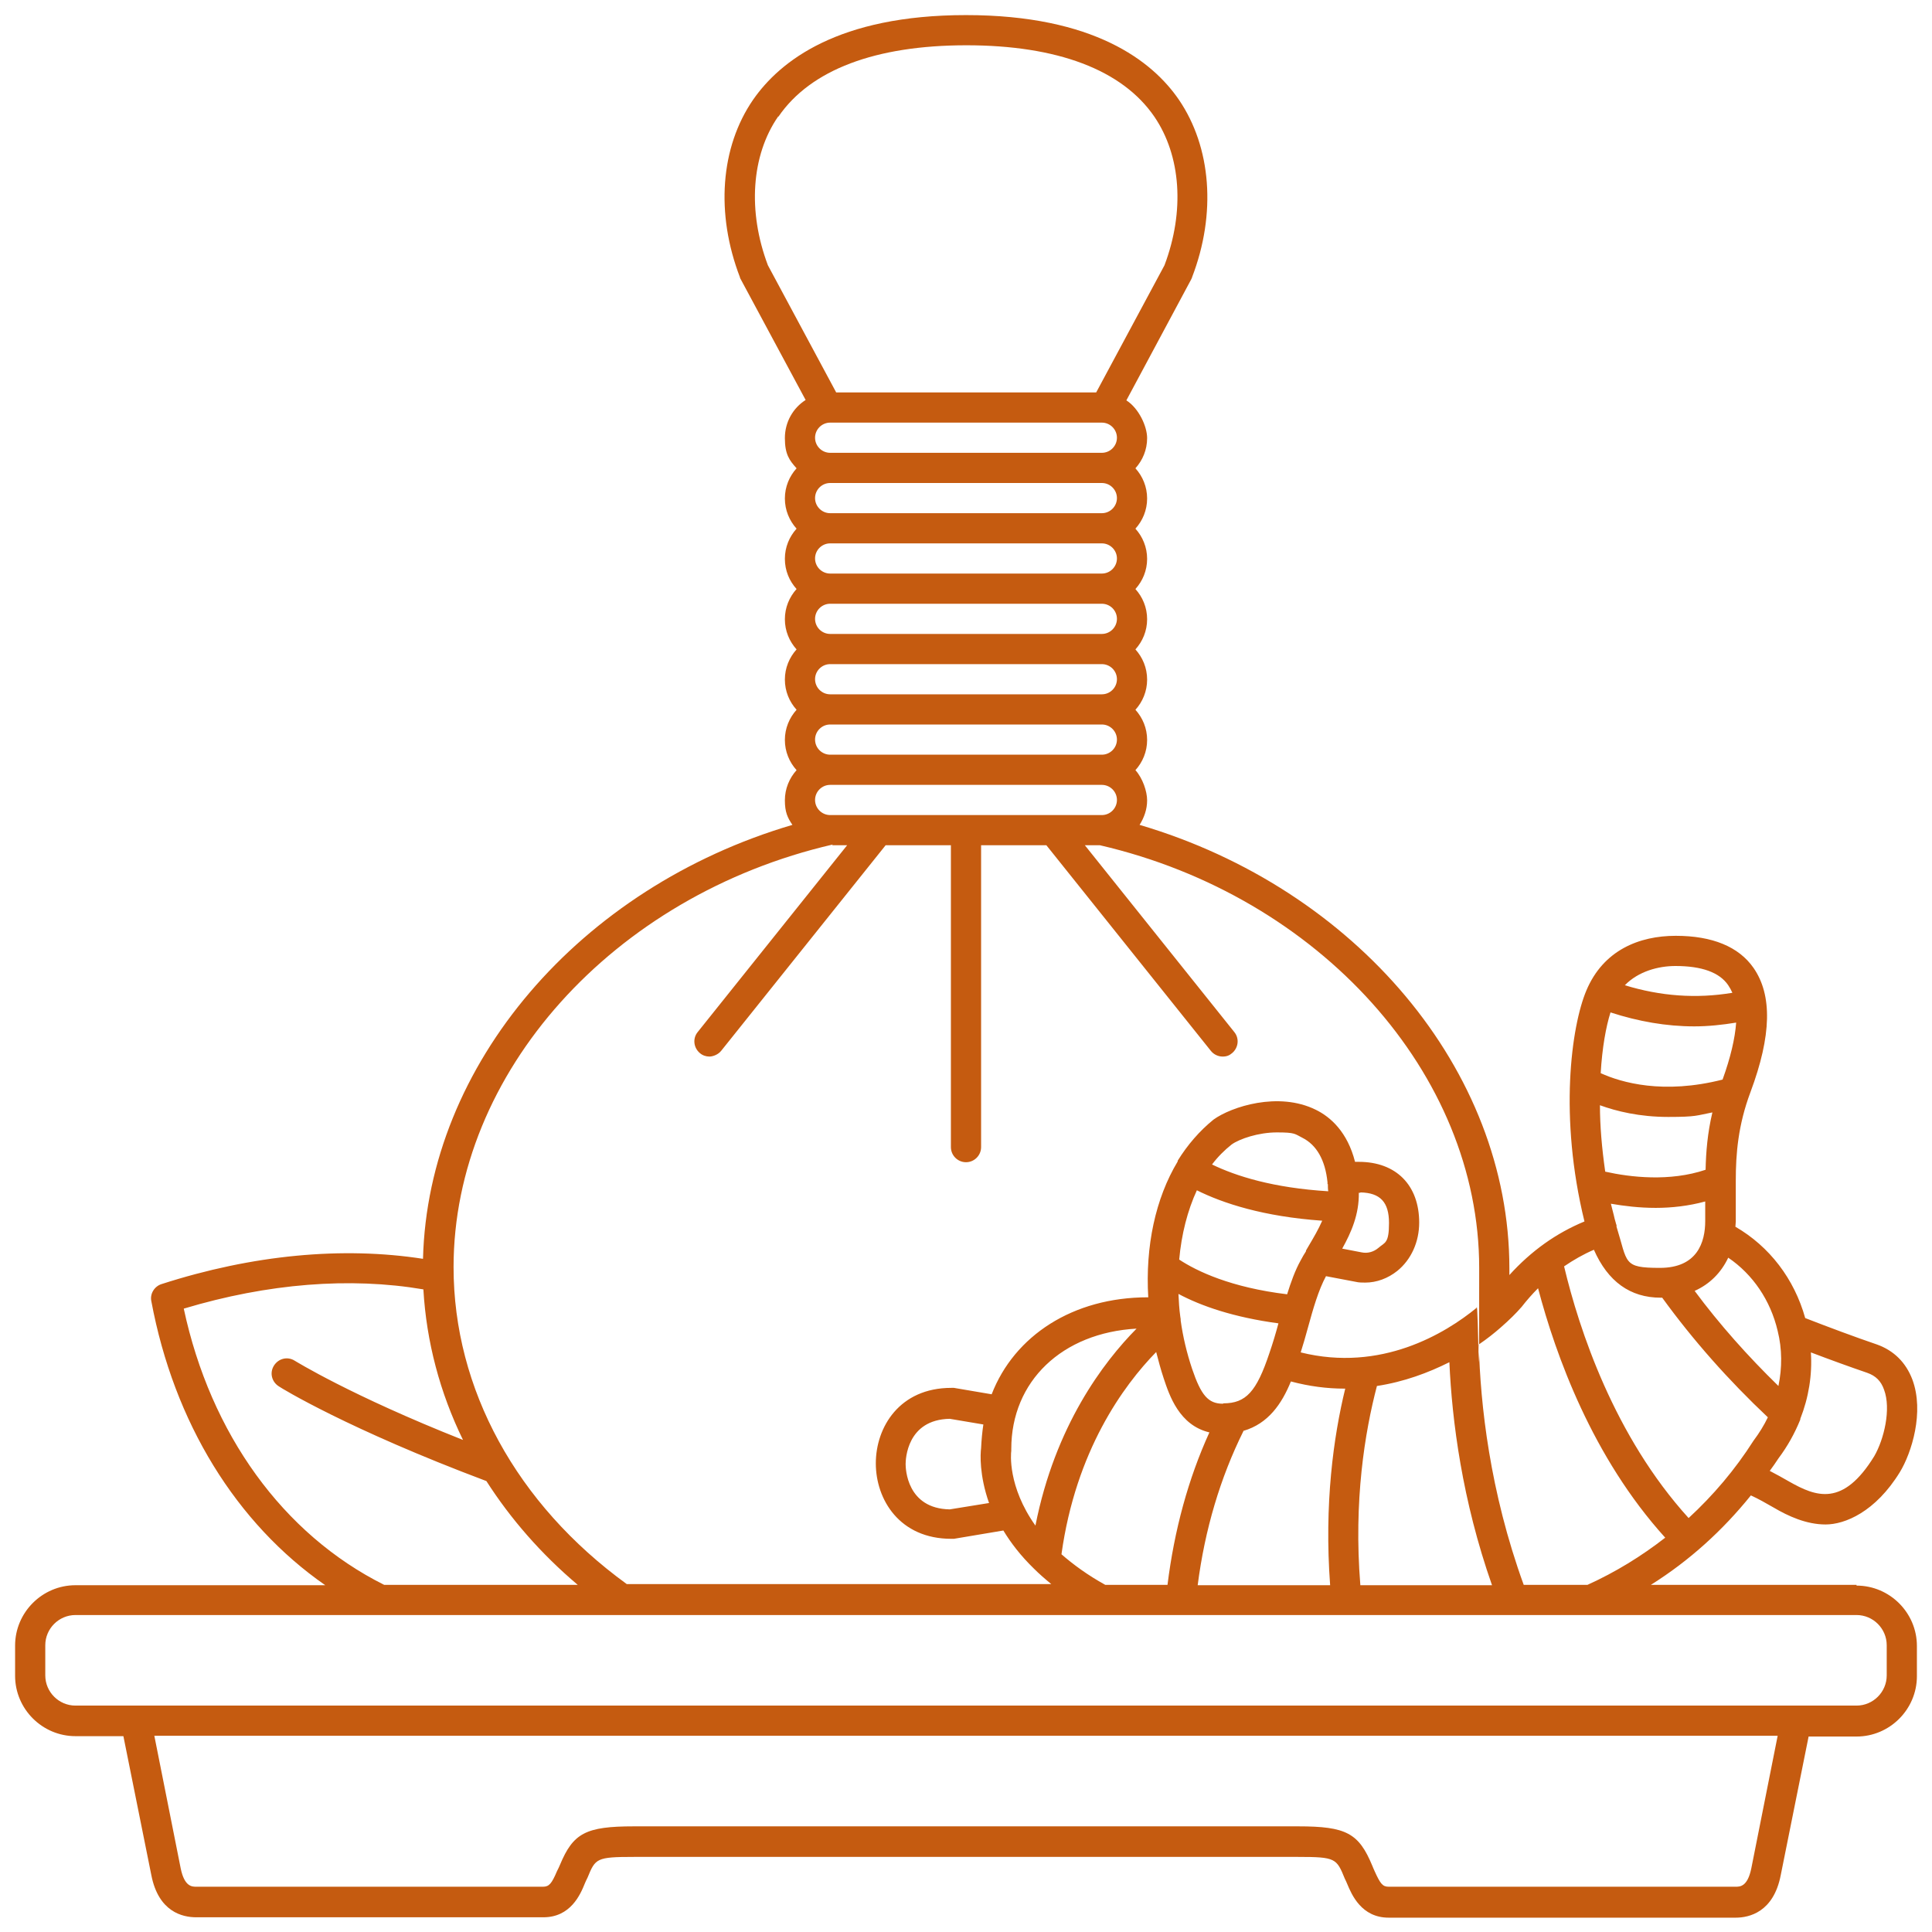 <svg xmlns="http://www.w3.org/2000/svg" id="Line" viewBox="0 0 512 512"><defs><style>      .cls-1 {        fill: #c55b10;        stroke-width: 0px;      }    </style></defs><path class="cls-1" d="M492,420h-54.5c10.2-6.4,19-14.4,26.5-23.7,2,.9,3.9,2,6,3.2,3.9,2.3,8.7,4.5,13.8,4.5s13.2-3.3,19.7-13.9c3.1-5.1,6.5-15.9,3.3-24.5-1.7-4.5-4.9-7.7-9.4-9.3-5.6-1.9-13.1-4.7-19-7-2.9-10.4-9.5-19-18.5-24.2,0-.5.1-.9.1-1.4,0-1.8,0-3.6,0-5.4,0-1.8,0-3.6,0-5.4h0c0-7.1.6-14.7,3.9-23.5,5.6-15,5.8-25.7.8-32.9-3.9-5.6-10.9-8.5-20.6-8.5s-19.2,3.8-23.7,14.5c-4,9.5-7.3,33.5-.5,61.2-7.5,3.1-14.1,7.8-19.9,14.2,0-.6,0-1.2,0-1.8,0-52.5-40.7-100.6-98-117.5,1.2-1.9,2-4.1,2-6.5s-1.2-5.9-3.1-8c1.9-2.1,3.1-4.9,3.1-8s-1.2-5.9-3.1-8c1.9-2.1,3.1-4.9,3.1-8s-1.2-5.9-3.1-8c1.9-2.1,3.1-4.9,3.1-8s-1.2-5.9-3.1-8c1.9-2.1,3.1-4.9,3.1-8s-1.2-5.9-3.1-8c1.9-2.1,3.1-4.9,3.1-8s-1.2-5.9-3.1-8c1.9-2.1,3.1-4.9,3.1-8s-2.2-7.9-5.5-10l17.2-32.1c0-.1.2-.3.2-.5,6.5-16.9,5.1-34.5-3.5-47.1-7-10.2-22.5-22.4-56.4-22.4s-49.3,12.2-56.4,22.4c-8.7,12.6-10,30.2-3.5,47.1,0,.2.1.3.2.5l17.2,32c-3.3,2.1-5.5,5.8-5.5,10.1s1.2,5.9,3.1,8c-1.9,2.1-3.1,4.9-3.1,8s1.2,5.9,3.1,8c-1.9,2.1-3.1,4.9-3.1,8s1.2,5.9,3.1,8c-1.9,2.1-3.1,4.9-3.1,8s1.2,5.9,3.1,8c-1.9,2.1-3.1,4.9-3.1,8s1.2,5.9,3.1,8c-1.9,2.1-3.1,4.9-3.1,8s1.2,5.9,3.1,8c-1.9,2.1-3.1,4.9-3.1,8s.7,4.6,2,6.5c-56.4,16.6-96.6,63.5-97.9,115-21.3-3.3-45.1-1.1-69.3,6.7-1.9.6-3.1,2.6-2.7,4.5,6,32.2,22.5,58.9,46.1,75.3H20c-8.8,0-16,7.2-16,16v8c0,8.8,7.2,16,16,16h12.7l7.4,36.8c1.9,9.8,8.3,11.2,11.9,11.2h92c7.2,0,9.8-6,11-9,.2-.5.4-.9.7-1.5,2.1-5.1,2.3-5.5,12.3-5.5h176c10,0,10.2.4,12.4,5.8.2.4.4.8.6,1.3,1.2,2.9,3.8,9,11,9h92c3.6,0,10-1.5,11.9-11.2l7.4-36.8h12.7c8.8,0,16-7.2,16-16v-8c0-8.8-7.2-16-16-16h0ZM447.5,402.3c-19.7-21.7-29-49.9-33-66.7,2.5-1.7,5.1-3.2,7.9-4.4,3.7,8.4,9.6,12.7,17.7,12.7s.3,0,.4,0c8.2,11.3,17.6,21.9,28,31.7-1,2.1-2.3,4.2-3.8,6.2-4.9,7.7-10.7,14.5-17.2,20.5h0ZM449,272c3.7,0,7.4-.4,11.1-1-.3,4.2-1.5,9.3-3.6,15.1-15.7,4-26.8.8-32.3-1.7.4-6.8,1.4-12.3,2.6-16.1,7.4,2.4,14.8,3.7,22.2,3.7h0ZM452,310c-9.5,3.2-19.9,2-26.6.5-.9-6.3-1.4-12.2-1.4-17.6,4.4,1.6,10.5,3.1,18.1,3.1s7.5-.4,11.7-1.2c-1.3,5.5-1.7,10.5-1.8,15.2ZM438.8,320.1c4.2,0,8.7-.5,13.1-1.7,0,1.8,0,3.5,0,5.2,0,5.6-2.1,12.4-12,12.4s-8.5-1.3-11.5-10.9c0,0,0-.2,0-.2,0,0,0,0,0-.2-.2-.5-.3-1.1-.5-1.7-.3-1.4-.7-2.7-1-4,3.5.6,7.5,1.1,11.9,1.1h0ZM499.3,368.3c1.9,5.1,0,13.1-2.6,17.6-8.3,13.5-15.4,10.8-22.6,6.7-1.7-1-3.4-1.9-5.1-2.8.8-1.1,1.6-2.2,2.3-3.3,2.4-3.2,4.3-6.6,5.8-10.3,0,0,0-.1,0-.2,2.2-5.6,3.2-11.6,2.8-17.6,5,1.9,10.5,3.9,14.9,5.4,2.3.8,3.7,2.2,4.5,4.5h0ZM471.1,352.7c1.2,4.8,1.2,9.8.2,14.6-8.1-7.9-15.6-16.3-22.2-25.2,4-1.8,7-4.8,8.9-8.8,6.5,4.4,11.2,11.3,13.1,19.4ZM444,256c7,0,11.7,1.7,14,5.1.4.6.8,1.3,1.1,2-9.6,1.6-19,.9-28.5-2,3.6-3.7,8.9-5.1,13.4-5.1h0ZM403.2,346.4c1.4-1.8,2.9-3.5,4.4-5,4.7,17.8,14.4,44.8,33.7,66.1-6.3,4.9-13.1,9.1-20.6,12.5h-16.9c-9-24.8-11.5-47.8-11.9-63.7,2.2-1.5,4.1-3,5.8-4.5,0,0,0,0,0,0,2.3-2,4.2-3.9,5.4-5.3h0ZM292.9,420c-4.7-2.6-8.5-5.4-11.6-8.1,3.8-27.4,16.4-44.7,25.1-53.6.6,2.3,1.2,4.6,2,7,1.5,4.5,4.1,12.4,12.1,14.3-5.6,12.3-9.3,25.9-11.1,40.4h-16.5ZM268,384.6c0-.2,0-.4,0-.6,0-18,13.5-30.8,33.2-31.9-8.8,8.9-21.6,25.8-26.8,52.2-7.4-10.4-6.5-19.2-6.4-19.8h0ZM262.2,398.3l-10.5,1.7c-11.4-.2-11.7-10.8-11.7-12s.3-11.8,11.7-12l8.9,1.5c-.3,2-.5,4.1-.6,6.3-.2,1.5-.5,7.1,2.1,14.5h0ZM360.5,316c5.3.1,7.6,2.6,7.6,8.1s-1.1,5.1-2.8,6.6c-1.3,1.1-2.9,1.5-4.4,1.2l-5.2-1c2.4-4.3,4.5-9.1,4.4-14.8h.4ZM324.1,372c-3.9,0-5.8-2.2-8.2-9.3-1.4-4.2-2.4-8.4-3-12.7,0-.3,0-.6-.1-1-.3-2.1-.4-4.1-.5-6.1,6,3.2,14.6,6.2,26.5,7.8-.7,2.6-1.5,5.3-2.4,7.9-3.4,10.2-6.2,13.3-12.2,13.3h0ZM351.9,313.8c0,.6,0,1.3.1,1.9-14.6-.9-24.4-4-30.8-7.1,1.5-2,3.3-3.8,5.2-5.3,2.1-1.5,7.1-3.2,12-3.2s4.7.4,6.7,1.4c3.8,1.9,6.1,5.9,6.7,11.8,0,.1,0,.3,0,.4,0,0,0,0,0,.1h0ZM317.1,315.4c7,3.5,17.7,7,33.3,8.1-1,2.3-2.3,4.5-3.6,6.7-.2.4-.5.8-.7,1.2,0,0,0,.1,0,.2-.5.8-1,1.6-1.4,2.4-1.5,2.7-2.6,5.8-3.6,9-14.9-1.8-23.9-6.1-28.6-9.2.6-6.7,2.2-13,4.7-18.4ZM329.5,379.2c6.6-1.9,10.2-7.2,12.6-13.1,4.9,1.3,9.6,1.9,14.2,1.9s.1,0,.2,0c-3.1,12.7-5.6,30.6-4,52.1h-35.1c1.9-14.8,6-28.5,12.1-40.8h0ZM360.5,420c-1.8-22.3,1.2-40.5,4.4-52.7,7.2-1.1,13.6-3.5,19.2-6.3.7,15.6,3.4,36.6,11.3,59.1h-34.9ZM220,216c-2.2,0-4-1.8-4-4s1.8-4,4-4h72c2.2,0,4,1.8,4,4s-1.8,4-4,4h-72ZM292,112c2.2,0,4,1.8,4,4s-1.8,4-4,4h-72c-2.2,0-4-1.8-4-4s1.8-4,4-4h72ZM292,200h-72c-2.2,0-4-1.8-4-4s1.8-4,4-4h72c2.2,0,4,1.8,4,4s-1.8,4-4,4ZM292,184h-72c-2.2,0-4-1.8-4-4s1.8-4,4-4h72c2.2,0,4,1.8,4,4s-1.8,4-4,4ZM292,168h-72c-2.2,0-4-1.8-4-4s1.8-4,4-4h72c2.2,0,4,1.8,4,4s-1.8,4-4,4ZM292,152h-72c-2.2,0-4-1.8-4-4s1.8-4,4-4h72c2.2,0,4,1.8,4,4s-1.8,4-4,4ZM292,136h-72c-2.2,0-4-1.8-4-4s1.8-4,4-4h72c2.2,0,4,1.8,4,4s-1.8,4-4,4ZM206.3,30.9c8.5-12.4,25.7-18.9,49.8-18.9s41.3,6.5,49.8,18.9c7.1,10.4,8.1,25.1,2.7,39.4l-18.1,33.7h-68.9l-18.1-33.7c-5.4-14.3-4.4-29.1,2.7-39.4ZM220.5,224h4l-39.6,49.5c-1.4,1.7-1.1,4.2.6,5.6.7.6,1.6.9,2.5.9s2.3-.5,3.1-1.5l43.6-54.5h17.3v80c0,2.2,1.8,4,4,4s4-1.8,4-4v-80h17.3l43.6,54.5c.8,1,2,1.5,3.1,1.5s1.8-.3,2.5-.9c1.7-1.4,2-3.9.6-5.6l-39.6-49.5h4c58.2,13.5,100.5,60.6,100.5,112s-.2,7-.7,10.6c-8.3,6.8-25.3,17.1-46.6,11.8.7-2.2,1.3-4.3,1.9-6.5,1.4-5.1,2.8-10,4.8-13.7l7.9,1.5c.8.2,1.7.2,2.5.2,3,0,6-1.1,8.5-3.1,3.7-3,5.8-7.7,5.8-12.8,0-9.9-6.1-16.1-16-16.1s-.5,0-.8,0h-.2c-2-7.9-6.5-11.9-10.4-13.8-9.9-4.9-22.4-.8-27.1,2.6-3.7,3-6.9,6.7-9.5,10.9,0,0,0,0,0,.1s0,0,0,.1c-5.9,9.8-8.6,22.5-7.8,36,0,0,0,0-.1,0-19.9,0-35.4,10.2-41.4,25.7l-10-1.7c-.2,0-.4,0-.7,0-13.7,0-20,10.4-20,20s6.3,20,20,20,.4,0,.7,0l13.1-2.2c2,3.3,4.6,6.7,8.1,10.1,0,0,0,0,0,0,1.4,1.4,2.9,2.7,4.6,4.1h-112.5c-29.2-21.2-45.9-51.7-45.9-84,0-51.4,42.2-98.5,100.5-112h0ZM48.7,346.8c22.3-6.7,44.1-8.4,63.5-5.1.8,13.9,4.4,27.4,10.5,39.9-29.8-11.8-44.4-20.9-44.6-21-1.9-1.2-4.3-.6-5.5,1.3-1.2,1.9-.6,4.3,1.3,5.5.7.5,18.3,11.3,55,25.1,6.4,10,14.5,19.3,24.2,27.5h-51.3c-26.8-13.4-46-40-53.1-73.2ZM464.1,495.2c-1,4.8-3,4.8-4.1,4.8h-92c-1.6,0-2.2-.8-3.7-4.1-.3-.6-.5-1.2-.6-1.4-3.6-8.7-6.9-10.5-19.7-10.5h-176c-12.8,0-16.1,1.8-19.6,10.2-.2.5-.5,1.1-.8,1.7-1.4,3.3-2.1,4.1-3.7,4.1H52c-1.1,0-3.1,0-4.1-4.8l-7-35.2h430.2l-7,35.2ZM500,444c0,4.4-3.6,8-8,8H20c-4.4,0-8-3.6-8-8v-8c0-4.4,3.6-8,8-8h472c4.4,0,8,3.6,8,8v8Z"></path></svg>